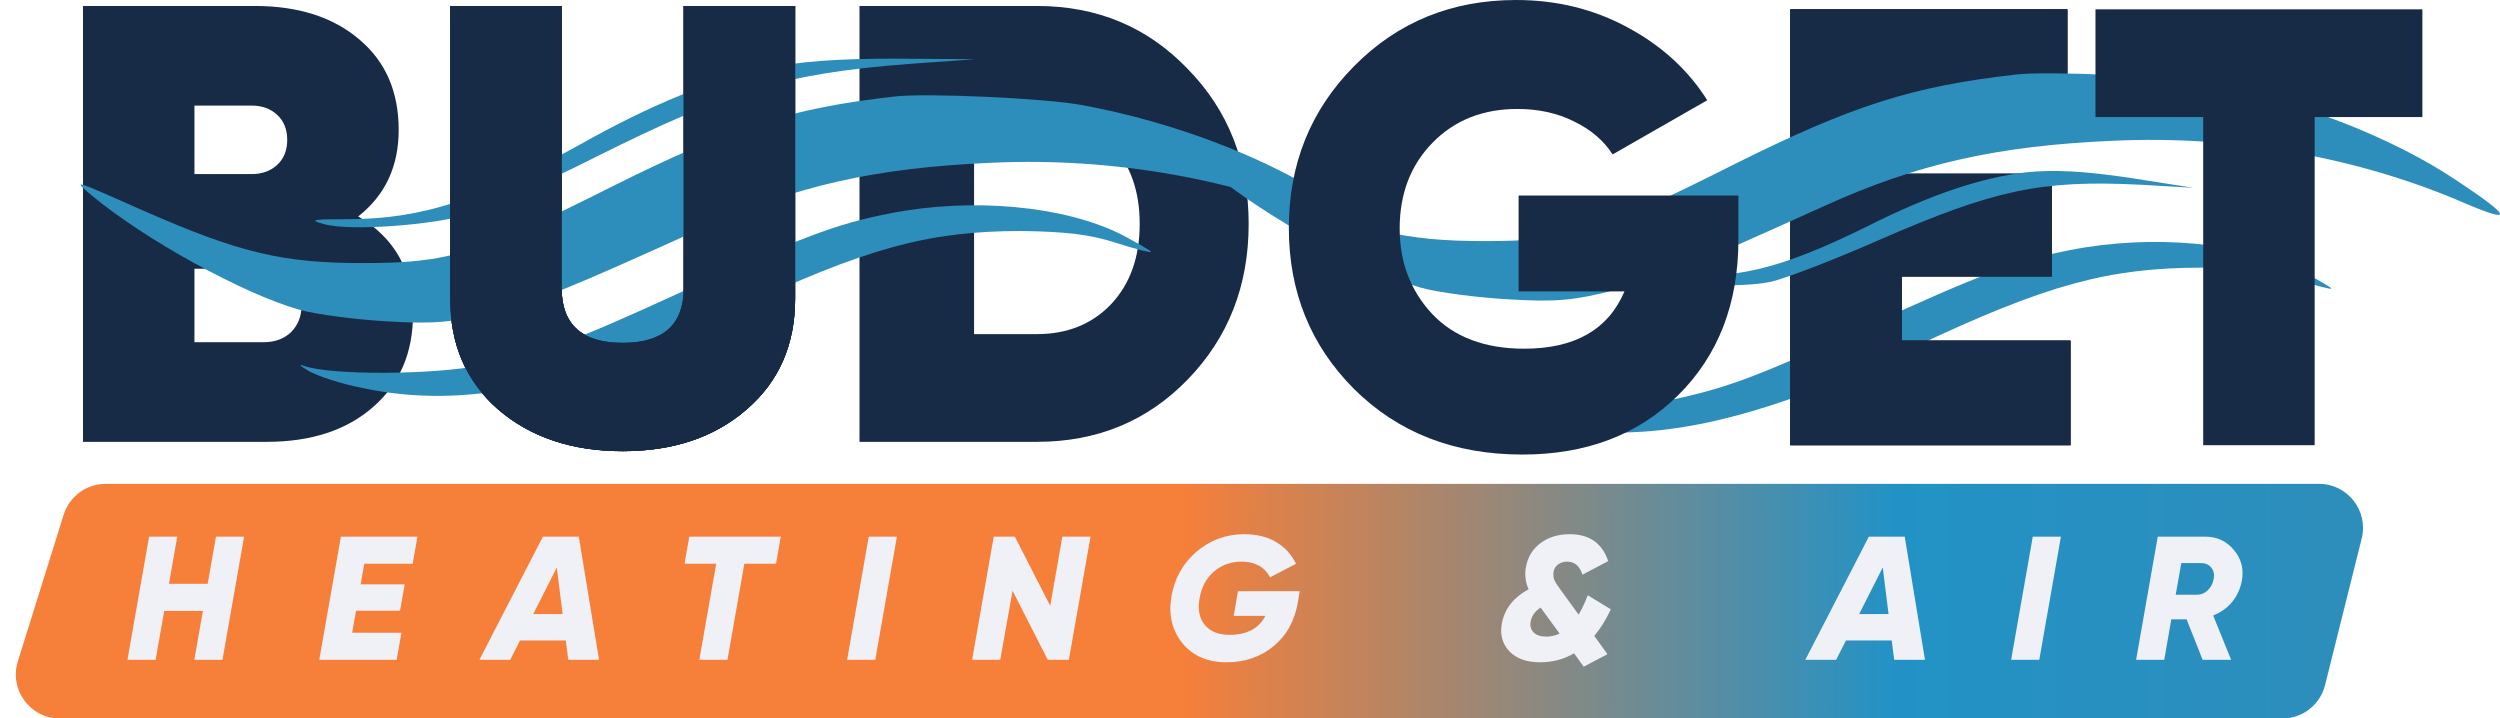 <svg width="341" height="98" viewBox="0 0 341 98" fill="none" xmlns="http://www.w3.org/2000/svg">
<g clip-path="url(#clip0_1793_10162)">
<path d="M316.315 66C320.219 66 323.083 69.668 322.136 73.455L317.136 93.455C316.468 96.126 314.069 98 311.315 98L8.161 98C4.113 98 1.227 94.074 2.434 90.21L8.684 70.21C9.467 67.706 11.787 66 14.411 66L316.315 66Z" fill="url(#paint0_linear_1793_10162)"/>
</g>
<path d="M48.86 29.521C53.843 32.466 56.334 36.91 56.334 42.855C56.334 48.121 54.522 52.34 50.898 55.51C47.275 58.681 42.434 60.267 36.375 60.267H11.32V0.814H34.761C40.707 0.814 45.463 2.343 49.03 5.401C52.597 8.402 54.381 12.507 54.381 17.716C54.381 22.698 52.54 26.634 48.86 29.521ZM34.337 14.403H26.523V23.746H34.337C35.696 23.746 36.828 23.35 37.734 22.557C38.697 21.708 39.178 20.547 39.178 19.075C39.178 17.659 38.725 16.527 37.819 15.678C36.913 14.828 35.752 14.403 34.337 14.403ZM35.95 46.678C37.479 46.678 38.725 46.224 39.687 45.319C40.65 44.356 41.131 43.139 41.131 41.666C41.131 40.138 40.65 38.92 39.687 38.014C38.725 37.108 37.479 36.656 35.95 36.656H26.523V46.678H35.95Z" fill="#182B46"/>
<path d="M101.83 55.85C97.47 59.644 91.837 61.541 84.929 61.541C78.021 61.541 72.359 59.644 67.942 55.85C63.583 52.056 61.403 47.017 61.403 40.732V0.814H76.605V39.288C76.605 44.271 79.38 46.762 84.929 46.762C90.478 46.762 93.252 44.271 93.252 39.288V0.814H108.455V40.732C108.455 47.017 106.247 52.056 101.83 55.85Z" fill="#182B46"/>
<path d="M141.441 0.814C149.651 0.814 156.503 3.674 161.995 9.393C167.544 15.055 170.318 22.104 170.318 30.541C170.318 38.977 167.544 46.055 161.995 51.773C156.503 57.435 149.651 60.267 141.441 60.267H117.236V0.814H141.441ZM141.441 45.573C145.575 45.573 148.944 44.215 151.548 41.497C154.153 38.722 155.455 35.07 155.455 30.541C155.455 26.011 154.153 22.387 151.548 19.669C148.944 16.895 145.575 15.508 141.441 15.508H132.863V45.573H141.441Z" fill="#182B46"/>
<path d="M101.83 55.85C97.47 59.644 91.837 61.541 84.929 61.541C78.021 61.541 72.359 59.644 67.942 55.85C63.583 52.056 61.403 47.017 61.403 40.732V0.814H76.605V39.288C76.605 44.271 79.38 46.762 84.929 46.762C90.478 46.762 93.252 44.271 93.252 39.288V0.814H108.455V40.732C108.455 47.017 106.247 52.056 101.83 55.85Z" fill="#182B46"/>
<path d="M104.444 9.32C96.905 10.951 88.757 14.29 79.087 19.726C65.38 27.336 57.613 29.821 47.713 29.898C42.535 29.898 42.002 29.976 44.287 30.597C47.789 31.529 58.831 30.753 64.085 29.2C66.37 28.501 74.137 25.006 81.219 21.434C99.571 12.271 107.109 10.019 124.243 8.699L133 8.078L121.958 8C114.039 8 109.089 8.388 104.444 9.32Z" fill="#2D8EBB"/>
<path d="M121.9 13.177C107.794 14.783 99.635 17.382 83.546 25.41C65.018 34.738 61.205 35.885 49.462 35.885C38.635 35.885 32.687 34.508 19.649 28.774C9.812 24.416 9.889 24.416 12.481 26.633C19.725 32.673 33.221 40.09 40.77 42.23C43.21 42.919 48.7 43.607 52.894 43.836C59.222 44.218 61.739 43.989 67.381 42.536C73.786 40.931 76.989 39.631 95.899 31.068C108.556 25.334 119.384 22.887 135.244 22.199C151.79 21.434 168.642 24.416 183.129 30.686C189.915 33.591 189.61 32.597 182.214 27.704C173.14 21.587 160.102 16.617 147.52 14.324C142.64 13.406 126.17 12.642 121.9 13.177Z" fill="#2D8EBB"/>
<path d="M121.308 29.123C114.17 30.509 109.257 32.356 93.292 39.669C77.71 46.827 74.179 48.058 65.582 49.829C59.212 51.137 45.012 51.214 41.481 49.906C40.636 49.598 40.943 49.906 42.095 50.598C43.323 51.291 46.547 52.369 49.387 52.907C63.28 55.909 77.94 52.831 100.046 42.362C118.084 33.819 126.604 31.51 139.346 31.51C145.256 31.587 148.71 31.971 152.241 33.126C154.851 33.973 157 34.511 157 34.358C157 34.204 155.235 33.203 153.085 32.048C145.179 28.046 132.515 26.891 121.308 29.123Z" fill="#2D8EBB"/>
<path d="M101.834 55.85C97.474 59.644 91.84 61.541 84.932 61.541C78.025 61.541 72.362 59.644 67.946 55.85C63.586 52.056 61.406 47.017 61.406 40.732V0.814H76.609V39.288C76.609 44.271 79.383 46.762 84.932 46.762C90.481 46.762 93.256 44.271 93.256 39.288V0.814H108.458V40.732C108.458 47.017 106.25 52.056 101.834 55.85Z" fill="#182B46"/>
<path d="M101.834 55.85C97.474 59.644 91.84 61.541 84.932 61.541C78.025 61.541 72.362 59.644 67.946 55.85C63.586 52.056 61.406 47.017 61.406 40.732V0.814H76.609V39.288C76.609 44.271 79.383 46.762 84.932 46.762C90.481 46.762 93.256 44.271 93.256 39.288V0.814H108.458V40.732C108.458 47.017 106.25 52.056 101.834 55.85Z" fill="#182B46"/>
<path d="M282.308 34.123C275.17 35.509 270.257 37.356 254.292 44.669C238.71 51.827 235.179 53.058 226.582 54.829C220.212 56.137 206.012 56.214 202.481 54.906C201.636 54.598 201.943 54.906 203.095 55.598C204.323 56.291 207.547 57.369 210.387 57.907C224.28 60.909 238.94 57.831 261.046 47.362C279.084 38.819 287.604 36.51 300.346 36.51C306.256 36.587 309.71 36.971 313.241 38.126C315.851 38.973 318 39.511 318 39.358C318 39.204 316.235 38.203 314.085 37.048C306.179 33.046 293.515 31.891 282.308 34.123Z" fill="#2D8EBB"/>
<path d="M259.398 46.458H282.414V60.727H244.195V1.274H281.99V15.458H259.398V23.696H279.867V37.71H259.398V46.458Z" fill="#182B46"/>
<path d="M259.398 46.458H282.414V60.727H244.195V1.274H281.99V15.458H259.398V23.696H279.867V37.71H259.398V46.458Z" fill="#182B46"/>
<path d="M259.398 46.458H282.414V60.727H244.195V1.274H281.99V15.458H259.398V23.696H279.867V37.71H259.398V46.458Z" fill="#182B46"/>
<path d="M274.9 10.177C260.794 11.783 252.635 14.382 236.546 22.41C218.018 31.738 214.205 32.885 202.462 32.885C191.635 32.885 185.687 31.508 172.649 25.774C162.812 21.416 162.889 21.416 165.481 23.633C172.725 29.673 186.221 37.09 193.77 39.23C196.21 39.919 201.7 40.607 205.894 40.836C212.223 41.218 214.739 40.989 220.381 39.536C226.786 37.931 229.989 36.631 248.899 28.068C261.556 22.334 272.384 19.887 288.244 19.199C304.79 18.434 321.642 21.416 336.129 27.686C342.915 30.591 342.61 29.597 335.214 24.704C326.14 18.587 313.102 13.617 300.52 11.324C295.64 10.406 279.17 9.642 274.9 10.177Z" fill="#2D8EBB"/>
<path d="M276.382 23.501C270.177 24.231 263.24 26.58 254.791 30.824C242.829 36.747 236.319 38.296 228.473 37.213C224.375 36.606 223.942 36.621 225.659 37.503C228.295 38.835 237.147 39.36 241.532 38.439C243.442 38.015 250.101 35.468 256.228 32.764C272.093 25.849 278.389 24.504 292.141 25.205L299.162 25.616L290.435 24.246C284.168 23.319 280.194 23.123 276.382 23.501Z" fill="#2D8EBB"/>
<path d="M237.117 26.669V32.699C237.117 41.418 234.371 48.496 228.879 53.931C223.443 59.31 216.366 62 207.646 62C198.36 62 190.717 59.027 184.715 53.082C178.769 47.137 175.797 39.805 175.797 31.085C175.797 22.365 178.769 15.005 184.715 9.003C190.66 3.001 198.021 0 206.797 0C212.346 0 217.413 1.246 222 3.737C226.643 6.228 230.266 9.541 232.871 13.674L219.961 21.063C218.772 19.195 217.017 17.694 214.695 16.562C212.431 15.429 209.854 14.863 206.967 14.863C202.267 14.863 198.417 16.392 195.416 19.449C192.415 22.507 190.915 26.414 190.915 31.17C190.915 35.756 192.387 39.635 195.331 42.806C198.332 45.976 202.522 47.562 207.901 47.562C214.809 47.562 219.367 44.957 221.575 39.748H207.137V26.669H237.117Z" fill="#182B46"/>
<path d="M330.413 1.274V15.967H315.72V60.726H300.517V15.967H285.824V1.274H330.413Z" fill="#182B46"/>
<path d="M29.456 73.2H33.296L30.344 90H26.504L27.68 83.328H22.4L21.224 90H17.384L20.336 73.2H24.176L23.048 79.632H28.328L29.456 73.2ZM56.292 76.896H49.692L49.188 79.704H55.212L54.564 83.304H48.564L48.036 86.304H54.756L54.108 90H43.548L46.5 73.2H56.94L56.292 76.896ZM77.509 90L77.173 87.36H70.933L69.589 90H65.389L74.053 73.2H78.949L81.709 90H77.509ZM72.733 83.76H76.741L75.949 77.4L72.733 83.76ZM106.498 73.2L105.85 76.896H101.53L99.226 90H95.386L97.69 76.896H93.37L94.018 73.2H106.498ZM118.499 73.2H122.339L119.387 90H115.547L118.499 73.2ZM132.593 90L135.545 73.2H138.425L143.249 82.632L144.905 73.2H148.745L145.793 90H142.913L138.113 80.568L136.433 90H132.593ZM177.279 80.64L177.039 82.08C176.607 84.656 175.495 86.68 173.703 88.152C171.927 89.608 169.791 90.336 167.295 90.336C164.703 90.336 162.695 89.464 161.271 87.72C159.863 85.976 159.367 83.856 159.783 81.36C160.199 78.896 161.335 76.864 163.191 75.264C165.063 73.664 167.247 72.864 169.743 72.864C171.407 72.864 172.839 73.216 174.039 73.92C175.239 74.624 176.151 75.616 176.775 76.896L173.247 78.744C172.479 77.32 171.175 76.608 169.335 76.608C167.879 76.608 166.623 77.064 165.567 77.976C164.527 78.888 163.879 80.096 163.623 81.6C163.351 83.104 163.583 84.312 164.319 85.224C165.071 86.136 166.191 86.592 167.679 86.592C170.079 86.592 171.719 85.728 172.599 84H168.279L168.855 80.64H177.279ZM219.716 83.112C219.06 84.52 218.308 85.728 217.46 86.736L219.26 89.232L216.02 90.936L214.7 89.112C213.308 89.928 211.764 90.336 210.068 90.336C208.212 90.336 206.804 89.824 205.844 88.8C204.9 87.776 204.572 86.504 204.86 84.984C205.26 83 206.476 81.464 208.508 80.376C208.076 79.432 207.948 78.448 208.124 77.424C208.364 76.016 209.028 74.904 210.116 74.088C211.22 73.272 212.548 72.864 214.1 72.864C216.788 72.864 218.54 74.088 219.356 76.536L215.852 78.384C215.468 77.2 214.772 76.608 213.764 76.608C213.284 76.608 212.868 76.736 212.516 76.992C212.164 77.248 211.956 77.616 211.892 78.096C211.844 78.48 211.892 78.84 212.036 79.176C212.196 79.496 212.46 79.904 212.828 80.4L215.324 83.832C215.772 83.08 216.188 82.2 216.572 81.192L219.716 83.112ZM210.932 86.832C211.556 86.832 212.156 86.696 212.732 86.424L210.332 83.136L210.14 82.872C209.372 83.368 208.916 84.016 208.772 84.816C208.676 85.392 208.812 85.872 209.18 86.256C209.548 86.64 210.132 86.832 210.932 86.832ZM258.366 90L258.03 87.36H251.79L250.446 90H246.246L254.91 73.2H259.806L262.566 90H258.366ZM253.59 83.76H257.598L256.806 77.4L253.59 83.76ZM277.27 73.2H281.11L278.158 90H274.318L277.27 73.2ZM305.789 79.2C305.581 80.32 305.133 81.296 304.445 82.128C303.757 82.944 302.901 83.552 301.877 83.952L304.325 90H300.437L298.253 84.48H296.165L295.205 90H291.365L294.317 73.2H300.797C302.397 73.2 303.701 73.808 304.709 75.024C305.717 76.224 306.077 77.616 305.789 79.2ZM301.133 80.52C301.565 80.104 301.837 79.584 301.949 78.96C302.061 78.336 301.949 77.824 301.613 77.424C301.293 77.008 300.813 76.8 300.173 76.8H297.533L296.765 81.12H299.645C300.221 81.12 300.717 80.92 301.133 80.52Z" fill="#EFF1F6"/>
<defs>
<linearGradient id="paint0_linear_1793_10162" x1="9" y1="82" x2="317" y2="82" gradientUnits="userSpaceOnUse">
<stop offset="0.495" stop-color="#F67F3A"/>
<stop offset="0.81" stop-color="#2292C6"/>
<stop offset="1" stop-color="#2D8EBB"/>
</linearGradient>
<clipPath id="clip0_1793_10162">
<rect width="32" height="324" fill="white" transform="translate(324 66) rotate(90)"/>
</clipPath>
</defs>
</svg>
